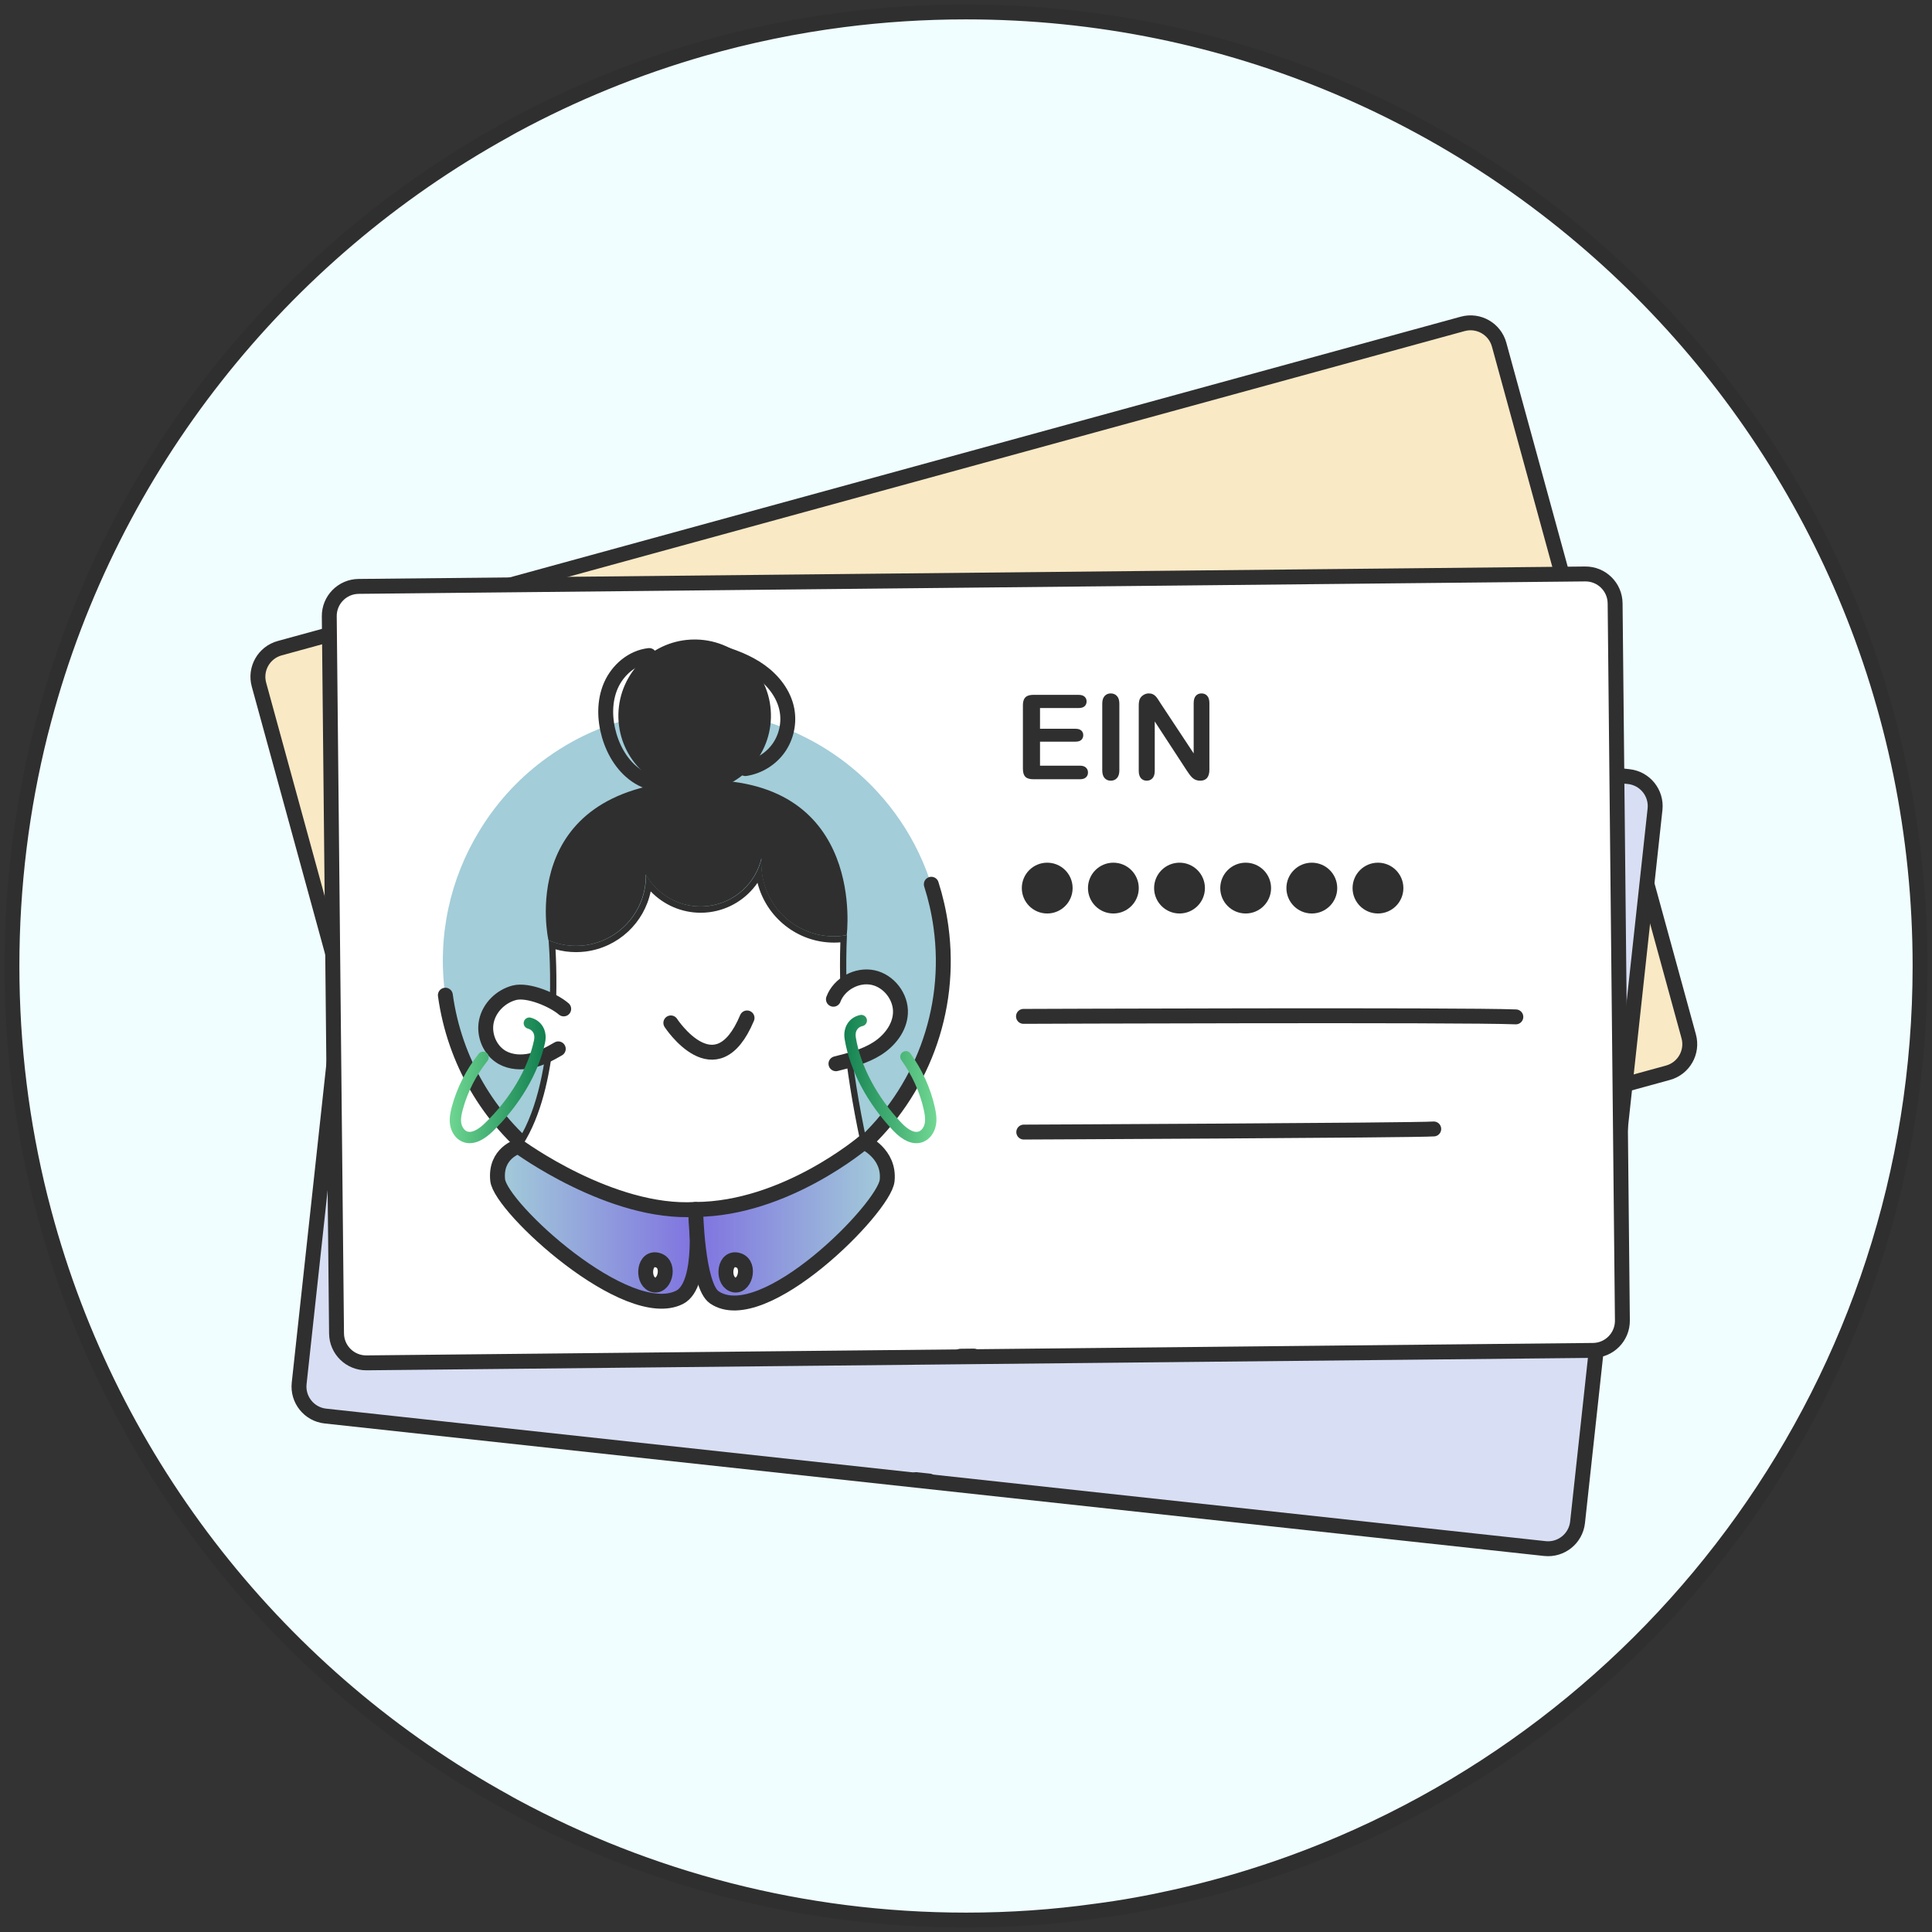<svg width="162" height="162" viewBox="0 0 162 162" fill="none" xmlns="http://www.w3.org/2000/svg">
<rect x="0" y="0" width="162" height="162" fill="#333333" stroke="none"/>
<path d="M161 80.993C161 115.622 139.017 145.106 108.232 156.241C107.831 156.384 107.431 156.527 107.03 156.663C104.289 157.608 101.477 158.402 98.614 159.046C96.403 159.547 94.163 159.955 91.895 160.249H91.888C88.317 160.75 84.696 161 81.004 161C67.271 161 54.347 157.529 43.063 151.439C42.841 151.318 42.626 151.203 42.411 151.074C23.563 140.691 9.358 122.907 3.691 101.639C3.583 101.224 3.476 100.816 3.369 100.401C1.823 94.196 1 87.684 1 80.993C1 74.302 1.823 67.79 3.369 61.578C3.476 61.163 3.583 60.748 3.691 60.34C9.358 39.071 23.563 21.31 42.411 10.912C42.626 10.783 42.841 10.668 43.063 10.546C48.05 7.849 53.374 5.673 58.935 4.077C62.742 2.989 66.663 2.174 70.677 1.658C74.055 1.222 77.504 1 81.004 1C125.185 1 161 36.817 161 80.993Z" fill="#F0FEFF" stroke="#2F2F2F" stroke-width="1.25" stroke-miterlimit="10" stroke-linecap="round" stroke-linejoin="round"/>
<path d="M139.86 89.951L40.666 117.143C39.342 117.506 37.974 116.726 37.611 115.402L21.714 57.405C21.351 56.081 22.13 54.713 23.455 54.35L122.648 27.158C123.972 26.795 125.34 27.575 125.703 28.899L141.6 86.896C141.963 88.22 141.184 89.588 139.86 89.951Z" fill="#F9E9C5" stroke="#2F2F2F" stroke-width="1.25" stroke-miterlimit="10" stroke-linecap="round" stroke-linejoin="round"/>
<path d="M77.917 69.506C80.691 76.157 79.788 83.413 76.14 89.025C73.924 92.44 70.682 95.258 66.634 96.946C62.626 98.617 58.386 98.948 54.433 98.153C54.129 98.088 53.832 98.02 53.532 97.944C53.438 97.926 53.344 97.907 53.252 97.869C52.837 97.757 52.463 97.641 52.11 97.525C51.838 97.438 51.57 97.344 51.303 97.245C50.847 97.077 50.463 96.921 50.182 96.802C45.386 94.721 41.367 90.849 39.2 85.65C37.263 81.006 37.116 76.057 38.466 71.575C39.21 69.061 40.427 66.695 42.06 64.615C42.555 63.987 43.088 63.382 43.655 62.81C45.419 61.021 47.547 59.53 49.979 58.449C50.144 58.361 50.315 58.289 50.487 58.218C50.772 58.099 51.062 57.988 51.354 57.885C54.461 56.743 57.681 56.378 60.793 56.718C61.414 56.785 62.027 56.874 62.636 57.004C65.225 57.514 67.704 58.521 69.929 59.95C73.383 62.17 76.216 65.425 77.917 69.506Z" fill="#A3CDD9"/>
<path d="M76.232 66.281C76.873 67.288 77.438 68.365 77.913 69.506C80.687 76.158 79.784 83.413 76.136 89.025C73.919 92.44 70.677 95.258 66.629 96.946C62.622 98.617 58.382 98.948 54.429 98.153C54.124 98.088 53.828 98.02 53.528 97.944C53.434 97.926 53.34 97.907 53.248 97.869C52.833 97.757 52.459 97.641 52.106 97.525C51.834 97.438 51.566 97.344 51.299 97.245C50.843 97.077 50.459 96.921 50.178 96.802C45.382 94.721 41.363 90.849 39.195 85.65" stroke="#2F2F2F" stroke-width="1.25" stroke-miterlimit="10" stroke-linecap="round" stroke-linejoin="round"/>
<path d="M76.15 89.025C73.933 92.44 70.691 95.258 66.643 96.946C62.636 98.617 58.395 98.948 54.443 98.153C54.138 98.088 53.842 98.02 53.541 97.944C53.448 97.926 53.354 97.907 53.261 97.869C51.868 97.492 50.808 97.062 50.191 96.802C49.811 96.625 49.604 96.52 49.604 96.52C51.552 91.128 48.521 82.112 47.883 80.328C48.804 80.47 49.78 80.351 50.71 79.963C53.322 78.874 54.648 76.012 53.859 73.362C55.221 74.72 57.331 75.21 59.225 74.42C61.175 73.607 62.322 71.692 62.237 69.696C62.306 70.069 62.424 70.442 62.573 70.801C63.778 73.69 67.104 75.072 70.009 73.861C70.099 73.823 70.189 73.786 70.28 73.729C71.339 78.384 73.42 83.696 76.15 89.025Z" fill="white" stroke="#2F2F2F" stroke-width="1.25" stroke-miterlimit="10" stroke-linecap="round" stroke-linejoin="round"/>
<path d="M70.234 73.533C70.25 73.594 70.258 73.659 70.277 73.729" stroke="#2F2F2F" stroke-width="1.25" stroke-miterlimit="10" stroke-linecap="round" stroke-linejoin="round"/>
<path d="M47.766 80.019C47.766 80.019 47.811 80.127 47.877 80.334" stroke="#2F2F2F" stroke-width="1.25" stroke-miterlimit="10" stroke-linecap="round" stroke-linejoin="round"/>
<path d="M73.06 66.425C74.229 69.229 72.99 72.441 70.275 73.73C70.191 73.785 70.099 73.823 70.008 73.861C67.104 75.072 63.776 73.695 62.569 70.8C62.42 70.442 62.304 70.07 62.237 69.698C62.326 71.692 61.172 73.609 59.225 74.421C57.328 75.212 55.22 74.724 53.859 73.357C54.643 76.01 53.318 78.876 50.706 79.966C49.782 80.351 48.805 80.466 47.88 80.333C46.01 80.088 44.315 78.88 43.535 77.008C43.143 76.068 43.036 75.087 43.162 74.146C41.129 74.329 39.133 73.198 38.308 71.218C37.288 68.772 38.447 65.954 40.893 64.934C42.224 64.379 43.657 64.465 44.853 65.061C44.459 64.678 44.139 64.216 43.913 63.675C43.019 61.528 44.032 59.064 46.187 58.166C48.334 57.271 50.798 58.285 51.693 60.431C50.648 57.927 51.832 55.05 54.336 54.006C56.849 52.958 59.725 54.142 60.77 56.646C61.033 57.279 61.153 57.941 61.149 58.588C61.654 57.713 62.439 56.995 63.437 56.579C65.875 55.563 68.677 56.709 69.694 59.147C70.259 60.503 70.153 61.983 69.516 63.196C71.063 63.674 72.391 64.819 73.06 66.425Z" fill="#2F2F2F" stroke="#2F2F2F" stroke-width="1.25" stroke-miterlimit="10" stroke-linecap="round" stroke-linejoin="round"/>
<path d="M58.828 84.025C58.828 84.025 63.676 88.3 64.473 82.061" stroke="#2F2F2F" stroke-width="1.25" stroke-miterlimit="10" stroke-linecap="round" stroke-linejoin="round"/>
<path d="M89.77 103.631L88.695 103.925" stroke="#2F2F2F" stroke-width="1.25" stroke-miterlimit="10" stroke-linecap="round" stroke-linejoin="round"/>
<path d="M82.508 59.7C82.508 59.7 118.111 50.177 122.444 49.231" stroke="#2F2F2F" stroke-width="1.25" stroke-miterlimit="10" stroke-linecap="round" stroke-linejoin="round"/>
<path d="M84.984 69.078C84.984 69.078 116.71 60.578 118.163 60.073" stroke="#2F2F2F" stroke-width="1.25" stroke-miterlimit="10" stroke-linecap="round" stroke-linejoin="round"/>
<path d="M88.797 78.288C88.797 78.288 126.255 68.22 127.617 68.454" stroke="#2F2F2F" stroke-width="1.25" stroke-miterlimit="10" stroke-linecap="round" stroke-linejoin="round"/>
<path d="M42.845 72.721C42.071 73.44 41.66 74.531 41.767 75.581C41.853 76.427 42.294 77.263 43.031 77.686C43.768 78.109 44.803 78.028 45.371 77.395" stroke="#2F2F2F" stroke-width="1.25" stroke-miterlimit="10" stroke-linecap="round" stroke-linejoin="round"/>
<path d="M43.543 64.964C42.495 64.16 41.516 63.182 41.071 61.938C40.626 60.695 40.842 59.143 41.865 58.309" stroke="#2F2F2F" stroke-width="1.25" stroke-miterlimit="10" stroke-linecap="round" stroke-linejoin="round"/>
<path d="M129.539 129.848L27.288 118.738C25.923 118.59 24.937 117.363 25.085 115.997L31.58 56.213C31.729 54.848 32.955 53.861 34.321 54.01L136.571 65.119C137.937 65.268 138.923 66.495 138.775 67.86L132.28 127.644C132.131 129.01 130.904 129.996 129.539 129.848Z" fill="#D8DFF4" stroke="#2F2F2F" stroke-width="1.25" stroke-miterlimit="10" stroke-linecap="round" stroke-linejoin="round"/>
<path d="M79.421 88.096C79.56 95.302 76.058 101.72 70.605 105.601C67.29 107.965 63.24 109.396 58.855 109.481C54.514 109.564 50.449 108.316 47.063 106.126C46.804 105.954 46.553 105.782 46.301 105.601C46.221 105.55 46.14 105.498 46.068 105.429C45.724 105.172 45.418 104.927 45.132 104.689C44.912 104.508 44.696 104.323 44.484 104.133C44.122 103.809 43.822 103.523 43.604 103.309C39.907 99.613 37.589 94.537 37.48 88.905C37.384 83.874 39.063 79.216 41.964 75.543C43.578 73.477 45.578 71.723 47.861 70.388C48.551 69.985 49.27 69.618 50.006 69.294C52.304 68.277 54.83 67.671 57.49 67.558C57.675 67.536 57.861 67.533 58.047 67.529C58.356 67.523 58.666 67.526 58.976 67.538C62.285 67.615 65.414 68.457 68.184 69.916C68.738 70.206 69.275 70.514 69.794 70.858C72.015 72.284 73.952 74.13 75.497 76.276C77.896 79.609 79.336 83.676 79.421 88.096Z" fill="#A3CDD9"/>
<path d="M79.037 84.479C79.264 85.652 79.394 86.86 79.418 88.096C79.556 95.302 76.054 101.719 70.601 105.601C67.286 107.965 63.236 109.396 58.851 109.48C54.511 109.564 50.445 108.316 47.059 106.126C46.8 105.954 46.549 105.782 46.297 105.601C46.217 105.549 46.136 105.498 46.064 105.428C45.72 105.172 45.414 104.926 45.128 104.689C44.908 104.508 44.692 104.323 44.48 104.132C44.118 103.809 43.818 103.523 43.6 103.309C39.903 99.612 37.585 94.536 37.477 88.904" stroke="#2F2F2F" stroke-width="1.25" stroke-miterlimit="10" stroke-linecap="round" stroke-linejoin="round"/>
<path d="M70.608 105.601C67.293 107.965 63.243 109.396 58.858 109.481C54.517 109.564 50.451 108.316 47.066 106.126C46.806 105.954 46.555 105.782 46.304 105.601C46.224 105.549 46.143 105.498 46.071 105.429C44.913 104.566 44.084 103.778 43.607 103.309C43.318 103.005 43.164 102.831 43.164 102.831C46.955 98.531 47.444 89.031 47.505 87.137C48.31 87.608 49.261 87.855 50.269 87.836C53.098 87.781 55.382 85.606 55.621 82.85C56.389 84.613 58.172 85.844 60.224 85.804C62.336 85.763 64.106 84.403 64.759 82.515C64.686 82.888 64.659 83.277 64.666 83.666C64.727 86.796 67.313 89.302 70.46 89.242C70.558 89.24 70.655 89.238 70.761 89.218C70.038 93.938 70.024 99.643 70.608 105.601Z" fill="white" stroke="#2F2F2F" stroke-width="1.25" stroke-miterlimit="10" stroke-linecap="round" stroke-linejoin="round"/>
<path d="M70.782 89.019C70.774 89.082 70.758 89.145 70.75 89.216" stroke="#2F2F2F" stroke-width="1.25" stroke-miterlimit="10" stroke-linecap="round" stroke-linejoin="round"/>
<path d="M47.512 86.807C47.512 86.807 47.514 86.924 47.5 87.141" stroke="#2F2F2F" stroke-width="1.25" stroke-miterlimit="10" stroke-linecap="round" stroke-linejoin="round"/>
<path d="M76.025 83.445C76.083 86.482 73.752 89.016 70.754 89.218C70.655 89.238 70.556 89.24 70.457 89.241C67.311 89.302 64.721 86.8 64.66 83.664C64.653 83.276 64.681 82.888 64.755 82.517C64.106 84.405 62.329 85.765 60.221 85.805C58.166 85.845 56.384 84.617 55.62 82.846C55.375 85.601 53.091 87.782 50.261 87.836C49.261 87.856 48.309 87.604 47.498 87.141C45.848 86.226 44.715 84.481 44.676 82.453C44.656 81.435 44.917 80.483 45.379 79.654C43.421 79.078 41.98 77.294 41.938 75.149C41.887 72.499 44 70.303 46.65 70.252C48.092 70.225 49.392 70.831 50.286 71.823C50.06 71.323 49.932 70.775 49.921 70.189C49.876 67.864 51.723 65.944 54.058 65.899C56.383 65.854 58.303 67.701 58.348 70.027C58.295 67.314 60.452 65.073 63.165 65.02C65.886 64.968 68.128 67.124 68.18 69.837C68.194 70.522 68.062 71.183 67.821 71.783C68.611 71.154 69.605 70.775 70.686 70.754C73.327 70.703 75.513 72.798 75.564 75.438C75.592 76.907 74.951 78.245 73.913 79.14C75.177 80.152 75.991 81.706 76.025 83.445Z" fill="#2F2F2F" stroke="#2F2F2F" stroke-width="1.25" stroke-miterlimit="10" stroke-linecap="round" stroke-linejoin="round"/>
<path d="M56.328 94.594C56.328 94.594 59.268 100.35 62.3 94.839" stroke="#2F2F2F" stroke-width="1.25" stroke-miterlimit="10" stroke-linecap="round" stroke-linejoin="round"/>
<path d="M77.92 124.188L76.812 124.068" stroke="#2F2F2F" stroke-width="1.25" stroke-miterlimit="10" stroke-linecap="round" stroke-linejoin="round"/>
<path d="M87.297 80.658C87.297 80.658 123.911 84.865 128.288 85.576" stroke="#2F2F2F" stroke-width="1.25" stroke-miterlimit="10" stroke-linecap="round" stroke-linejoin="round"/>
<path d="M86.164 90.295C86.164 90.295 118.795 94.031 120.332 94.094" stroke="#2F2F2F" stroke-width="1.25" stroke-miterlimit="10" stroke-linecap="round" stroke-linejoin="round"/>
<path d="M86.328 100.26C86.328 100.26 124.867 104.642 126.048 105.359" stroke="#2F2F2F" stroke-width="1.25" stroke-miterlimit="10" stroke-linecap="round" stroke-linejoin="round"/>
<path d="M45.629 78.218C44.646 78.603 43.863 79.467 43.577 80.483C43.346 81.301 43.45 82.241 43.98 82.905C44.511 83.569 45.503 83.873 46.264 83.493" stroke="#2F2F2F" stroke-width="1.25" stroke-miterlimit="10" stroke-linecap="round" stroke-linejoin="round"/>
<path d="M49.113 71.256C48.434 70.124 47.882 68.854 47.924 67.534C47.967 66.215 48.737 64.85 49.995 64.45" stroke="#2F2F2F" stroke-width="1.25" stroke-miterlimit="10" stroke-linecap="round" stroke-linejoin="round"/>
<path d="M133.578 113.233L30.73 114.276C29.357 114.29 28.233 113.188 28.219 111.814L27.61 51.681C27.596 50.308 28.698 49.184 30.071 49.17L132.918 48.127C134.291 48.113 135.415 49.215 135.429 50.588L136.039 110.721C136.053 112.095 134.951 113.219 133.578 113.233Z" fill="white" stroke="#2F2F2F" stroke-width="1.25" stroke-miterlimit="10" stroke-linecap="round" stroke-linejoin="round"/>
<path d="M78.886 77.692C79.875 84.831 77.155 91.617 72.198 96.116C69.186 98.854 65.333 100.754 60.989 101.355C56.688 101.951 52.504 101.192 48.883 99.417C48.605 99.277 48.336 99.135 48.065 98.985C47.979 98.944 47.893 98.902 47.813 98.842C47.44 98.628 47.108 98.42 46.796 98.218C46.556 98.064 46.32 97.906 46.087 97.742C45.689 97.463 45.357 97.215 45.116 97.028C41.008 93.794 38.107 89.027 37.334 83.447C36.644 78.463 37.761 73.64 40.208 69.65C41.567 67.408 43.346 65.43 45.455 63.834C46.093 63.353 46.763 62.903 47.456 62.495C49.618 61.213 52.055 60.313 54.683 59.887C54.864 59.844 55.048 59.818 55.232 59.793C55.539 59.75 55.847 59.717 56.156 59.692C59.451 59.378 62.658 59.845 65.581 60.966C66.165 61.189 66.734 61.431 67.29 61.712C69.664 62.865 71.806 64.469 73.593 66.418C76.369 69.444 78.279 73.312 78.886 77.692Z" fill="#A3CDD9"/>
<path d="M78.091 74.145C78.455 75.283 78.726 76.467 78.896 77.692C79.885 84.831 77.165 91.617 72.208 96.115C69.195 98.854 65.343 100.753 60.999 101.355C56.698 101.951 52.513 101.191 48.893 99.416C48.615 99.276 48.345 99.135 48.075 98.985C47.989 98.944 47.902 98.902 47.823 98.842C47.45 98.627 47.118 98.42 46.806 98.218C46.566 98.064 46.33 97.906 46.097 97.742C45.699 97.463 45.367 97.214 45.125 97.028C41.017 93.794 38.117 89.027 37.344 83.447" stroke="#2F2F2F" stroke-width="1.25" stroke-miterlimit="10" stroke-linecap="round" stroke-linejoin="round"/>
<path d="M81.653 113.709L80.539 113.721" stroke="#2F2F2F" stroke-width="1.25" stroke-miterlimit="10" stroke-linecap="round" stroke-linejoin="round"/>
<path d="M85.82 85.224C85.82 85.224 122.675 85.079 127.105 85.267" stroke="#2F2F2F" stroke-width="1.25" stroke-miterlimit="10" stroke-linecap="round" stroke-linejoin="round"/>
<path d="M85.844 94.926C85.844 94.926 118.688 94.783 120.221 94.664" stroke="#2F2F2F" stroke-width="1.25" stroke-miterlimit="10" stroke-linecap="round" stroke-linejoin="round"/>
<path d="M90.436 59.37H87.206V61.108H90.18C90.399 61.108 90.561 61.157 90.668 61.257C90.777 61.354 90.832 61.483 90.832 61.643C90.832 61.804 90.779 61.936 90.672 62.039C90.566 62.139 90.402 62.189 90.18 62.189H87.206V64.202H90.547C90.772 64.202 90.941 64.255 91.054 64.361C91.17 64.464 91.228 64.603 91.228 64.776C91.228 64.944 91.17 65.081 91.054 65.187C90.941 65.29 90.772 65.341 90.547 65.341H86.651C86.339 65.341 86.114 65.272 85.975 65.134C85.84 64.995 85.772 64.772 85.772 64.463V59.143C85.772 58.937 85.803 58.769 85.864 58.641C85.925 58.509 86.02 58.414 86.149 58.356C86.281 58.295 86.448 58.264 86.651 58.264H90.436C90.664 58.264 90.833 58.316 90.943 58.419C91.055 58.518 91.112 58.65 91.112 58.815C91.112 58.982 91.055 59.117 90.943 59.22C90.833 59.32 90.664 59.37 90.436 59.37ZM92.425 64.588V59.012C92.425 58.723 92.491 58.505 92.623 58.361C92.755 58.216 92.925 58.144 93.134 58.144C93.35 58.144 93.524 58.216 93.656 58.361C93.791 58.502 93.859 58.719 93.859 59.012V64.588C93.859 64.881 93.791 65.1 93.656 65.245C93.524 65.39 93.35 65.462 93.134 65.462C92.928 65.462 92.758 65.39 92.623 65.245C92.491 65.097 92.425 64.878 92.425 64.588ZM97.334 59.003L100.091 63.174V58.964C100.091 58.691 100.149 58.486 100.265 58.351C100.384 58.213 100.543 58.144 100.743 58.144C100.949 58.144 101.111 58.213 101.23 58.351C101.349 58.486 101.409 58.691 101.409 58.964V64.53C101.409 65.151 101.151 65.462 100.636 65.462C100.508 65.462 100.392 65.443 100.289 65.404C100.186 65.369 100.089 65.311 99.999 65.23C99.909 65.15 99.825 65.056 99.748 64.95C99.671 64.841 99.594 64.73 99.516 64.617L96.827 60.495V64.641C96.827 64.912 96.765 65.116 96.639 65.254C96.514 65.393 96.353 65.462 96.156 65.462C95.954 65.462 95.791 65.393 95.669 65.254C95.546 65.113 95.485 64.908 95.485 64.641V59.181C95.485 58.95 95.511 58.768 95.563 58.636C95.624 58.491 95.725 58.374 95.867 58.283C96.008 58.19 96.161 58.144 96.325 58.144C96.454 58.144 96.564 58.164 96.654 58.206C96.747 58.248 96.827 58.304 96.895 58.375C96.966 58.446 97.037 58.538 97.107 58.65C97.181 58.763 97.257 58.88 97.334 59.003Z" fill="#2F2F2F"/>
<path d="M87.81 76.597C88.987 76.597 89.94 75.644 89.94 74.467C89.94 73.29 88.987 72.337 87.81 72.337C86.633 72.337 85.68 73.29 85.68 74.467C85.68 75.644 86.633 76.597 87.81 76.597Z" fill="#2F2F2F"/>
<path d="M93.357 76.597C94.533 76.597 95.487 75.644 95.487 74.467C95.487 73.291 94.533 72.337 93.357 72.337C92.18 72.337 91.227 73.291 91.227 74.467C91.227 75.644 92.18 76.597 93.357 76.597Z" fill="#2F2F2F"/>
<path d="M98.904 76.597C100.08 76.597 101.034 75.644 101.034 74.467C101.034 73.291 100.08 72.337 98.904 72.337C97.727 72.337 96.773 73.291 96.773 74.467C96.773 75.644 97.727 76.597 98.904 76.597Z" fill="#2F2F2F"/>
<path d="M104.451 76.597C105.627 76.597 106.581 75.644 106.581 74.467C106.581 73.291 105.627 72.337 104.451 72.337C103.274 72.337 102.32 73.291 102.32 74.467C102.32 75.644 103.274 76.597 104.451 76.597Z" fill="#2F2F2F"/>
<path d="M109.997 76.597C111.174 76.597 112.128 75.644 112.128 74.467C112.128 73.291 111.174 72.337 109.997 72.337C108.821 72.337 107.867 73.291 107.867 74.467C107.867 75.644 108.821 76.597 109.997 76.597Z" fill="#2F2F2F"/>
<path d="M115.544 76.597C116.721 76.597 117.675 75.644 117.675 74.467C117.675 73.291 116.721 72.337 115.544 72.337C114.368 72.337 113.414 73.291 113.414 74.467C113.414 75.644 114.368 76.597 115.544 76.597Z" fill="#2F2F2F"/>
<path d="M57.841 101.405C50.161 101.405 44.538 96.895 43.508 96.009C46.783 91.13 46.47 81.933 46.298 79.235C46.936 79.46 47.609 79.573 48.304 79.573C48.554 79.573 48.807 79.558 49.06 79.528C51.908 79.163 54.079 76.914 54.393 74.144C55.434 75.473 57.04 76.273 58.75 76.273C58.978 76.273 59.208 76.259 59.439 76.229C61.263 76.001 62.827 74.881 63.647 73.304C64.094 76.431 66.777 78.775 69.926 78.775C70.196 78.775 70.468 78.757 70.737 78.723C70.739 78.723 70.74 78.723 70.741 78.723C70.538 84.028 71.071 89.449 72.411 95.736C67.769 99.498 62.867 101.405 57.841 101.405Z" fill="white"/>
<path d="M63.518 74.025C64.249 76.932 66.877 79.038 69.924 79.038C70.106 79.038 70.29 79.031 70.465 79.016C70.294 84.201 70.823 89.509 72.118 95.632C67.56 99.288 62.758 101.141 57.839 101.141C50.616 101.141 45.221 97.091 43.853 95.958C46.901 91.177 46.75 82.677 46.581 79.602C47.135 79.758 47.712 79.837 48.303 79.837C48.564 79.837 48.828 79.821 49.093 79.789C51.864 79.434 54.021 77.367 54.562 74.743C55.643 75.872 57.152 76.535 58.748 76.535C58.987 76.535 59.23 76.52 59.469 76.49C61.14 76.281 62.603 75.358 63.518 74.025ZM63.865 71.947C63.391 74.03 61.647 75.687 59.404 75.968C59.184 75.996 58.965 76.009 58.748 76.009C56.825 76.009 55.083 74.95 54.166 73.337C54.222 76.295 52.04 78.88 49.027 79.267C48.784 79.296 48.542 79.31 48.303 79.31C47.495 79.31 46.713 79.146 46.003 78.838C46.157 80.85 46.711 91.033 43.156 96.051C43.156 96.051 49.162 101.668 57.839 101.668C62.249 101.668 67.35 100.216 72.7 95.838C71.286 89.257 70.78 83.743 71.016 78.403C70.92 78.439 70.806 78.455 70.702 78.462C70.44 78.496 70.181 78.512 69.924 78.512C66.897 78.512 64.287 76.255 63.894 73.179C63.846 72.771 63.827 72.353 63.865 71.947Z" fill="#2F2F2F"/>
<path d="M56.25 85.772C56.25 85.772 60.037 91.572 62.641 85.355" stroke="#2F2F2F" stroke-width="1.25" stroke-miterlimit="10" stroke-linecap="round" stroke-linejoin="round"/>
<path d="M48.282 79.046C47.56 79.046 46.866 78.912 46.214 78.649C46.066 77.835 45.409 73.397 48.01 69.969C49.977 67.377 53.325 65.941 57.962 65.704C58.362 65.683 58.75 65.673 59.126 65.673C63.116 65.673 66.147 66.819 68.137 69.078C71.072 72.412 70.835 77.209 70.751 78.19C70.724 78.194 70.695 78.197 70.664 78.199C70.401 78.232 70.151 78.248 69.904 78.248C66.986 78.248 64.506 76.054 64.134 73.145C64.083 72.707 64.074 72.322 64.107 71.97C64.12 71.832 64.022 71.707 63.886 71.686C63.872 71.683 63.858 71.683 63.844 71.683C63.723 71.683 63.615 71.766 63.587 71.888C63.128 73.912 61.425 75.446 59.351 75.706C59.141 75.732 58.934 75.745 58.728 75.745C56.932 75.745 55.265 74.772 54.375 73.206C54.327 73.121 54.239 73.073 54.146 73.073C54.122 73.073 54.1 73.075 54.076 73.082C53.96 73.114 53.88 73.221 53.883 73.341C53.936 76.204 51.826 78.639 48.973 79.004C48.742 79.032 48.511 79.046 48.282 79.046Z" fill="#2F2F2F"/>
<path d="M59.13 65.409V65.936C63.039 65.936 66.002 67.05 67.939 69.248C70.634 72.306 70.591 76.648 70.509 77.952C70.309 77.973 70.107 77.984 69.907 77.984C67.122 77.984 64.754 75.889 64.4 73.118C64.351 72.694 64.342 72.326 64.373 71.995C64.398 71.718 64.205 71.469 63.931 71.426C63.903 71.421 63.875 71.419 63.848 71.419C63.606 71.419 63.39 71.586 63.335 71.829C62.899 73.746 61.286 75.199 59.322 75.444C59.126 75.469 58.927 75.481 58.731 75.481C57.03 75.481 55.45 74.559 54.607 73.076C54.512 72.908 54.335 72.809 54.149 72.809C54.103 72.809 54.056 72.815 54.01 72.828C53.778 72.892 53.618 73.105 53.623 73.346C53.674 76.074 51.662 78.395 48.947 78.743C48.727 78.769 48.505 78.782 48.286 78.782C47.648 78.782 47.032 78.673 46.452 78.457C46.277 77.389 45.812 73.301 48.226 70.124C50.144 67.599 53.426 66.2 57.98 65.966C58.369 65.946 58.756 65.936 59.129 65.936L59.13 65.409ZM59.129 65.409C58.749 65.409 58.357 65.419 57.953 65.44C43.131 66.202 45.987 78.837 45.987 78.837C46.697 79.145 47.477 79.309 48.286 79.309C48.526 79.309 48.767 79.295 49.01 79.266C52.023 78.879 54.205 76.294 54.149 73.336C55.066 74.95 56.807 76.008 58.731 76.008C58.947 76.008 59.167 75.995 59.387 75.967C61.63 75.686 63.374 74.03 63.848 71.946C63.81 72.352 63.829 72.77 63.877 73.179C64.27 76.255 66.88 78.511 69.907 78.511C70.164 78.511 70.424 78.495 70.685 78.461C70.789 78.454 70.903 78.438 70.999 78.402C70.999 78.402 72.671 65.408 59.129 65.409Z" fill="#2F2F2F"/>
<path d="M58.103 66.15C56.465 66.113 54.94 65.44 53.808 64.256C52.677 63.071 52.074 61.517 52.111 59.879C52.186 56.575 54.935 53.886 58.239 53.886L58.382 53.888C61.763 53.965 64.451 56.778 64.374 60.159C64.299 63.464 61.549 66.152 58.245 66.152L58.103 66.15Z" fill="#2F2F2F"/>
<path d="M58.246 53.623V54.149L58.382 54.151C59.949 54.187 61.409 54.83 62.492 55.964C63.575 57.098 64.152 58.585 64.116 60.153C64.044 63.316 61.413 65.889 58.251 65.889L58.114 65.887C54.879 65.814 52.306 63.121 52.38 59.885C52.452 56.722 55.083 54.15 58.245 54.149L58.246 53.623ZM58.245 53.623C54.781 53.623 51.933 56.391 51.853 59.873C51.773 63.405 54.57 66.333 58.102 66.414C58.152 66.415 58.201 66.415 58.251 66.415C61.715 66.415 64.563 63.647 64.643 60.165C64.723 56.633 61.925 53.705 58.394 53.624C58.344 53.623 58.295 53.623 58.245 53.623Z" fill="#2F2F2F"/>
<path d="M54.437 54.967C53.021 55.121 51.795 56.175 51.225 57.48C50.656 58.786 50.684 60.297 51.081 61.665C51.49 63.075 52.32 64.41 53.575 65.172C54.83 65.933 56.539 66.019 57.734 65.165" stroke="#2F2F2F" stroke-width="1.25" stroke-miterlimit="10" stroke-linecap="round" stroke-linejoin="round"/>
<path d="M60.125 54.659C61.403 55.029 62.672 55.497 63.752 56.273C64.832 57.049 65.714 58.169 65.977 59.473C66.201 60.581 65.951 61.778 65.303 62.704C64.655 63.631 63.617 64.276 62.499 64.446" stroke="#2F2F2F" stroke-width="1.25" stroke-miterlimit="10" stroke-linecap="round" stroke-linejoin="round"/>
<path d="M47.267 84.598C46.372 83.83 44.267 82.949 43.126 83.245C41.984 83.541 41.02 84.494 40.782 85.649C40.544 86.803 41.089 88.097 42.117 88.673C42.842 89.079 43.728 89.121 44.538 88.939C45.348 88.757 46.096 88.368 46.812 87.948" fill="white"/>
<path d="M47.267 84.598C46.372 83.83 44.267 82.949 43.126 83.245C41.984 83.541 41.02 84.494 40.782 85.649C40.544 86.803 41.089 88.097 42.117 88.673C42.842 89.079 43.728 89.121 44.538 88.939C45.348 88.757 46.096 88.368 46.812 87.948" stroke="#2F2F2F" stroke-width="1.25" stroke-miterlimit="10" stroke-linecap="round" stroke-linejoin="round"/>
<path d="M69.883 83.787C70.367 82.502 71.858 81.686 73.201 81.969C74.546 82.253 75.579 83.602 75.502 84.973C75.434 86.201 74.581 87.275 73.542 87.932C72.503 88.588 71.288 88.897 70.095 89.196" fill="white"/>
<path d="M69.883 83.787C70.367 82.502 71.858 81.686 73.201 81.969C74.546 82.253 75.579 83.602 75.502 84.973C75.434 86.201 74.581 87.275 73.542 87.932C72.503 88.588 71.288 88.897 70.095 89.196" stroke="#2F2F2F" stroke-width="1.25" stroke-miterlimit="10" stroke-linecap="round" stroke-linejoin="round"/>
<path d="M38.744 95.724C38.218 95.49 37.833 94.942 37.737 94.29C37.657 93.749 37.773 93.213 37.897 92.761C38.328 91.187 39.103 89.665 40.139 88.361C40.302 88.156 40.599 88.121 40.805 88.285C41.01 88.448 41.044 88.746 40.881 88.951C39.924 90.155 39.208 91.56 38.811 93.011C38.708 93.387 38.621 93.785 38.675 94.153C38.723 94.481 38.914 94.749 39.13 94.858C39.622 95.074 40.281 94.545 40.63 94.21C42.758 92.171 44.27 89.625 44.778 87.224C44.903 86.638 44.592 86.333 44.264 86.25C44.01 86.183 43.859 85.924 43.926 85.671C43.992 85.418 44.251 85.267 44.504 85.333C45.421 85.576 45.915 86.432 45.705 87.42C45.158 90.003 43.547 92.727 41.286 94.894C40.135 95.997 39.271 95.955 38.748 95.725C38.748 95.725 38.745 95.724 38.744 95.724Z" fill="url(#paint0_linear_4910_47092)"/>
<path d="M76.068 95.685C75.718 95.53 75.327 95.256 74.901 94.808C72.74 92.54 71.255 89.746 70.826 87.141C70.663 86.144 71.195 85.309 72.121 85.11C72.376 85.056 72.629 85.218 72.684 85.474C72.739 85.73 72.576 85.982 72.32 86.037C71.986 86.108 71.664 86.396 71.761 86.987C72.16 89.409 73.554 92.021 75.587 94.155C75.921 94.505 76.556 95.064 77.057 94.87C77.289 94.781 77.48 94.513 77.543 94.187C77.614 93.821 77.544 93.42 77.459 93.041C77.128 91.572 76.477 90.137 75.576 88.889C75.423 88.677 75.47 88.381 75.683 88.227C75.894 88.074 76.191 88.122 76.344 88.334C77.32 89.684 78.025 91.24 78.383 92.832C78.486 93.289 78.578 93.829 78.473 94.368C78.347 95.015 77.935 95.546 77.398 95.754C77.072 95.88 76.621 95.93 76.068 95.685Z" fill="url(#paint1_linear_4910_47092)"/>
<path d="M58.321 101.412C58.321 101.412 59.106 107.715 56.978 108.784C52.561 111.002 41.968 101.261 41.73 98.95C41.496 96.674 43.474 96.121 43.474 96.121C43.474 96.121 51.241 101.845 58.321 101.412Z" fill="url(#paint2_linear_4910_47092)" stroke="#2F2F2F" stroke-width="1.25" stroke-miterlimit="10" stroke-linecap="round" stroke-linejoin="round"/>
<path d="M58.328 101.413C58.328 101.413 58.452 107.799 59.897 108.784C63.981 111.569 74.149 101.303 74.387 98.992C74.621 96.717 72.433 95.767 72.433 95.767C72.433 95.767 65.853 101.378 58.328 101.413Z" fill="url(#paint3_linear_4910_47092)" stroke="#2F2F2F" stroke-width="1.25" stroke-miterlimit="10" stroke-linecap="round" stroke-linejoin="round"/>
<path d="M54.68 107.691C55.694 108.149 56.295 106.043 55.195 105.681C54.007 105.29 53.805 107.296 54.68 107.691Z" fill="white" stroke="#2F2F2F" stroke-width="1.25" stroke-miterlimit="10" stroke-linecap="round" stroke-linejoin="round"/>
<path d="M61.407 107.691C62.421 108.149 63.021 106.043 61.922 105.681C60.733 105.29 60.532 107.296 61.407 107.691Z" fill="white" stroke="#2F2F2F" stroke-width="1.25" stroke-miterlimit="10" stroke-linecap="round" stroke-linejoin="round"/>
<defs>
<linearGradient id="paint0_linear_4910_47092" x1="37.726" y1="90.502" x2="45.606" y2="90.681" gradientUnits="userSpaceOnUse">
<stop stop-color="#6FD792"/>
<stop offset="1" stop-color="#128050"/>
</linearGradient>
<linearGradient id="paint1_linear_4910_47092" x1="78.493" y1="90.588" x2="70.612" y2="90.409" gradientUnits="userSpaceOnUse">
<stop stop-color="#6FD792"/>
<stop offset="1" stop-color="#128050"/>
</linearGradient>
<linearGradient id="paint2_linear_4910_47092" x1="41.711" y1="102.615" x2="58.462" y2="102.615" gradientUnits="userSpaceOnUse">
<stop stop-color="#A3CDD9"/>
<stop offset="0.979" stop-color="#8074E0"/>
</linearGradient>
<linearGradient id="paint3_linear_4910_47092" x1="74.405" y1="102.513" x2="58.328" y2="102.513" gradientUnits="userSpaceOnUse">
<stop stop-color="#A3CDD9"/>
<stop offset="0.979" stop-color="#8074E0"/>
</linearGradient>
</defs>
</svg>
